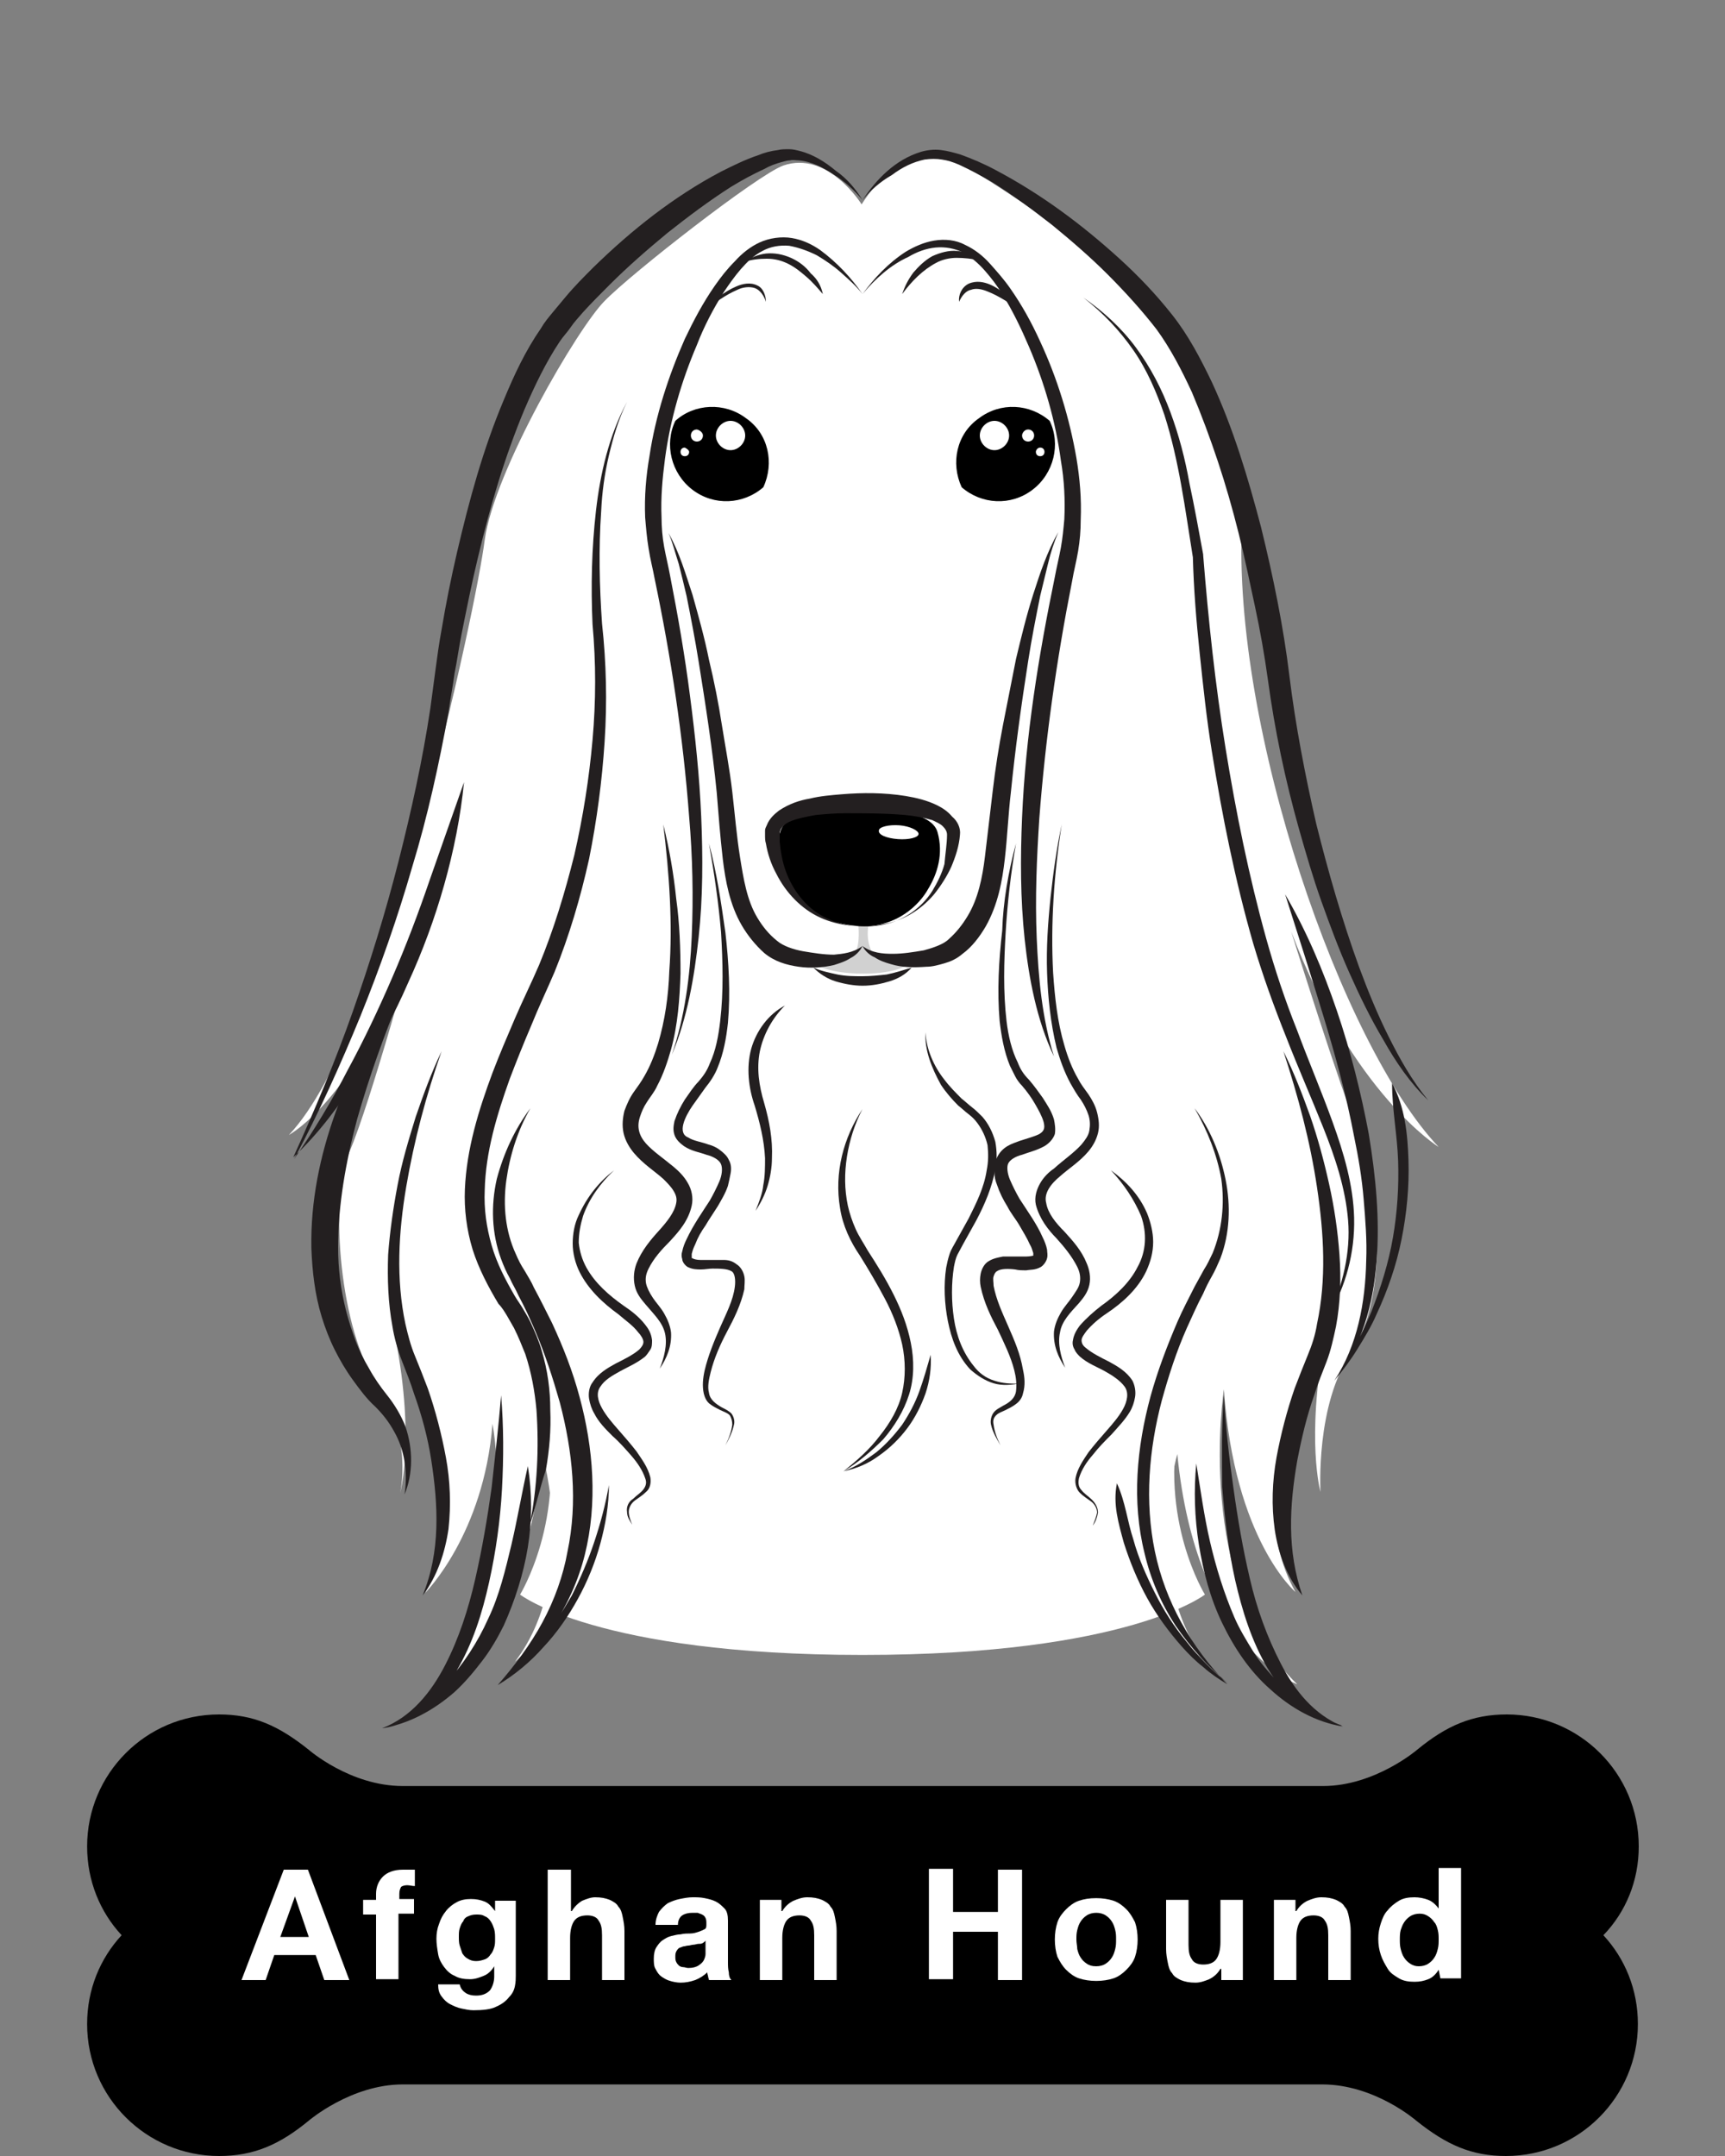 <?xml version="1.0" encoding="utf-8"?>
<!-- Generator: Adobe Illustrator 22.1.0, SVG Export Plug-In . SVG Version: 6.00 Build 0)  -->
<svg version="1.1" id="Layer_1" xmlns="http://www.w3.org/2000/svg" xmlns:xlink="http://www.w3.org/1999/xlink" x="0px" y="0px"
	 viewBox="0 0 200 250" style="enable-background:new 0 0 200 250;" xml:space="preserve">
<rect x="0" y="0" width="200" height="250" fill="#808080" stroke="none"/>
<style type="text/css">
	.st0{fill:url(#SVGID_1_);}
	.st1{fill:#FFFFFF;}
	.st2{fill:url(#SVGID_2_);}
	.st3{fill:url(#SVGID_3_);}
	.st4{fill:#D1D1D1;}
	.st5{fill:#231F20;}
</style>
<g>
	<g>
		<g>
			<g>
				<radialGradient id="SVGID_1_" cx="100" cy="123.313" r="93.972" gradientUnits="userSpaceOnUse">
					<stop  offset="0" style="stop-color:#FFFFFF"/>
					<stop  offset="0.78" style="stop-color:#FFFFFF"/>
				</radialGradient>
				<path class="st0" d="M136.8,164.5c2.5-11.6,2.3-10.2-3.6-31c-5.9-20.9-4.1-28.6,0.7-44.4c4.8-15.8-4.1-41.9-4.1-41.9H100H70.2
					c0,0-8.8,26.2-4.1,41.9c4.8,15.8,6.6,23.5,0.7,44.4c-5.9,20.9-6.1,19.4-3.6,31c2.5,11.6-2.9,20.4-2.9,20.4s8.9,7,39.7,7
					c30.8,0,39.7-7,39.7-7S134.3,176.2,136.8,164.5z"/>
				<path class="st1" d="M95.4,117.2c0.5,0.8,0.7,1.8,0.9,2.7c0.2,1,0.2,1.9,0.1,2.9c-0.1,1.9-0.6,3.9-1.3,5.7
					c-0.4,0.9-0.8,1.8-1.2,2.6c-0.4,0.8-0.7,1.7-1,2.6c-0.6,1.8-0.9,3.6-0.7,5.4c0.2,1.8,0.9,3.5,1.9,5c0.5,0.8,1.1,1.5,1.7,2.2
					c0.3,0.4,0.6,0.7,1,1c0.3,0.4,0.7,0.8,0.9,1.2c1.1,1.7,1.6,3.7,1.5,5.6c-0.1,1.9-0.5,3.9-1.3,5.6c0,0,0,0,0,0c0,0,0,0,0,0
					c0.6-1.8,0.9-3.7,0.8-5.6c-0.1-1.9-0.6-3.7-1.7-5.2c-0.3-0.4-0.6-0.7-0.9-1c-0.3-0.3-0.7-0.7-1-1c-0.7-0.7-1.3-1.4-1.9-2.3
					c-1.1-1.6-2-3.5-2.2-5.5c-0.2-2,0.1-4,0.7-5.9c0.3-0.9,0.7-1.8,1.1-2.7c0.4-0.9,0.9-1.7,1.2-2.5c0.7-1.7,1.3-3.5,1.6-5.3
					C96,121,96,119,95.4,117.2C95.4,117.2,95.4,117.2,95.4,117.2C95.4,117.2,95.4,117.2,95.4,117.2z"/>
				<path class="st1" d="M104.2,113.8c-1.6,3.1-2.3,6.7-1.6,9.9c0.4,1.6,1.1,3.1,2.1,4.5c1.1,1.4,2.1,2.8,3,4.4
					c0.9,1.6,1.6,3.4,1.3,5.3c-0.2,1.9-1.3,3.5-2.3,4.9c-0.5,0.7-0.8,1.4-1,2.2c-0.2,0.8-0.1,1.7,0.1,2.5c0.4,1.7,1.3,3.2,2.4,4.5
					c0,0,0,0,0,0c0,0,0,0,0,0c-1.3-1.2-2.4-2.7-2.9-4.4c-0.6-1.7-0.3-3.8,0.7-5.3c0.9-1.5,1.7-3,1.9-4.6c0.2-1.6-0.5-3.2-1.3-4.6
					c-0.8-1.5-1.9-2.9-2.9-4.2c-1.1-1.4-1.9-3.2-2.2-5C100.9,120.2,102.1,116.6,104.2,113.8C104.2,113.8,104.2,113.8,104.2,113.8
					C104.2,113.8,104.2,113.8,104.2,113.8z"/>
			</g>
			<g>
				<g>
					<radialGradient id="SVGID_2_" cx="99.679" cy="94.739" r="28.37" gradientUnits="userSpaceOnUse">
						<stop  offset="0" style="stop-color:#FFFFFF"/>
						<stop  offset="0.147" style="stop-color:#FFFFFF"/>
						<stop  offset="1" style="stop-color:#FFFFFF"/>
					</radialGradient>
					<path class="st2" d="M100.2,28.8c0,0-7-5.3-12.8-2.7c-5.8,2.7-11.1,13.3-12.8,17.5c-1.8,4.1,1,14.1,3,19.2
						c2,5.1,5.8,17.2,5.8,22.5c0,5.3,1,17.9,3.8,21.8c2.8,3.9,7.8,5.6,13.1,2.4c0,0,6.3,4.4,11.1,0.2c4.8-4.1,5.3-13.8,5.3-18.9
						c0-5.1,2-17.7,3.8-22.5c1.8-4.9,3.7-9.5,4.9-16.7C126.3,44.3,123.3,14.9,100.2,28.8z"/>
					<path class="st1" d="M113.9,27.9c-9-4.5-14-0.6-14-0.6s-5-3.9-14,0.6c-7.3,3.7-9.6,18.2-9.6,18.2s5-9.3,9.5-9.6L84,35.7
						c0,0,2.5-1.5,5.9-0.4c0,0-1.2-2.1-2.7-2.2c0,0,3.7-0.6,6.2,1.6c0,0,0.2-2.1-1.7-2.8c0,0,3,0.6,5.5,2.4l-1.7-2.7
						c0,0,2.9,1.1,4.4,2.4c1.5-1.3,4.4-2.4,4.4-2.4l-1.7,2.7c2.4-1.8,5.5-2.4,5.5-2.4c-1.9,0.7-1.7,2.8-1.7,2.8
						c2.5-2.2,6.2-1.6,6.2-1.6c-1.5,0-2.7,2.2-2.7,2.2c3.4-1.1,5.9,0.4,5.9,0.4l-1.8,0.8c4.5,0.3,9.5,9.6,9.5,9.6
						S121.3,31.6,113.9,27.9z"/>
					<linearGradient id="SVGID_3_" gradientUnits="userSpaceOnUse" x1="100.256" y1="168.902" x2="100.256" y2="57.482">
						<stop  offset="0" style="stop-color:#FFFFFF"/>
						<stop  offset="0.147" style="stop-color:#FFFFFF"/>
						<stop  offset="1" style="stop-color:#FFFFFF"/>
					</linearGradient>
					<path class="st3" d="M166.8,133c-11.2-11.8-24-48.5-22.8-72.5c0.4-8-10.4-25-13.6-28.1c-3.1-3.1-17.8-13.3-20.9-14.3
						c-5.2-1.8-9.6,5.6-9.6,5.6s-3.9-6.3-9.1-4.5c-3,1.1-17.6,12.5-20.7,15.7c-3.1,3.1-12.8,19.7-13.9,27.7c-1,8-11.5,57.2-22.7,69
						c0,0,8-4.2,14.7-22.9c0,0-5.2,19.1-7.7,24.9c-2.4,5.8-1,20.8,3.2,26.9c4.2,6.1,2.7,12.6,2.7,12.6s1.7-6.1-0.5-17.7
						c0,0,10.5,16.7,3.4,29.3c0,0,6.8-6.8,7.8-19.6c0,0,3.9,20.6-8.1,32.2c0,0,11.7-6.1,13.9-28.6c0,0,4.2,14.3-3.2,24
						c0,0,12.2-10.4,10.8-21.6c0,0,2.2,5.1-0.5,12.4c0,0,7.6-8.2,3.9-15.8c-3.7-7.5,1.7-9.2,2.7-14.3c1-5.1-12-9.2-3.2-20.4
						c8.8-11.2,8.3-37.1,5.1-47.3c-3.2-10.2-4.2-24.7-2-34.2c1-4.1,6.6-23.8,13.4-23c6.8,0.7,9.8,5.3,9.8,5.3s2.9-4.6,9.8-5.3
						c6.8-0.7,12.9,18.9,13.9,23c2.2,9.5-0.9,21.2-3.4,32c-2.3,10.4-1.9,32.3,5.2,44.6c13.1,22.5,1.3,19.9,0.2,25
						c-1.2,6.1,10.1,4.8,1,13.6c-5.6,5.3,2.4,15,2.4,15c-2.7-7.3,0.1-10.7,0.1-10.7c-1.5,11.2,10.8,21.6,10.8,21.6
						c-7.3-9.7-3.2-24-3.2-24c2.2,22.5,13.9,26.7,13.9,26.7c-12-11.6-8.5-34.2-8.5-34.2c1.2,17.5,8.3,23.5,8.3,23.5
						c-7.1-12.6,3.4-29.3,3.4-29.3c-2.2,11.6-0.5,17.7-0.5,17.7s-0.6-10.2,3.6-16.2c4.2-6.1,3.4-19.2,1-25c-2.4-5.8-8-23.8-8-23.8
						C156.8,126.8,166.8,133,166.8,133z"/>
					<path class="st1" d="M62.1,71.4c0,3.5-0.4,7-0.9,10.5c-0.5,3.5-1.1,7-1.9,10.4c-1.5,6.9-3.5,13.7-5.9,20.3
						c-2.4,6.7-5.4,13.1-7.7,19.6c-0.6,1.6-1,3.3-1.4,5c-0.4,1.7-0.6,3.4-0.6,5.1c-0.1,3.4,0.8,6.8,2.1,10.1c0,0,0,0,0,0
						c0,0,0,0,0,0c-1.9-3-3.2-6.4-3.4-10.1c-0.2-3.6,0.6-7.2,1.7-10.6c1.1-3.4,2.5-6.6,3.9-9.9c1.4-3.2,2.7-6.5,3.9-9.7
						c2.5-6.5,4.6-13.2,6.4-20C60,85.3,61.5,78.4,62.1,71.4C62.1,71.4,62.1,71.4,62.1,71.4C62.1,71.4,62.1,71.4,62.1,71.4z"/>
					<path class="st1" d="M73.5,77c0.2,2.6,0.2,5.3,0.2,7.9c0,2.6-0.1,5.3-0.2,7.9c-0.3,5.3-0.8,10.5-1.5,15.8
						c-0.7,5.2-1.7,10.4-3.1,15.5c-0.7,2.5-1.5,5.1-2.5,7.5c-1,2.4-2.2,4.8-3.7,7l0,0l0,0h0c0.8-2.4,1.4-4.8,2-7.3
						c0.6-2.4,1.1-4.9,1.6-7.4c1-4.9,1.5-9.9,2.5-14.9c0,0,0,0,0,0c0,0,0,0,0,0c0.4,5.1-0.4,10.2-1.4,15.1c-0.5,2.5-1.2,4.9-2,7.3
						c-0.8,2.4-1.7,4.8-2.8,7.1v0l0,0c2.8-4.5,4.4-9.6,5.7-14.6c1.3-5.1,2.1-10.3,2.8-15.5c0.7-5.2,1.1-10.5,1.5-15.7
						C72.9,87.5,73.2,82.3,73.5,77C73.5,77,73.5,77,73.5,77C73.5,77,73.5,77,73.5,77z"/>
					<path class="st1" d="M55.2,117.5c-0.8,2.2-1.6,4.4-2.3,6.6c-0.7,2.2-1.3,4.4-1.8,6.7c-1,4.5-1.7,9.1-1.2,13.6
						c0.1,1.1,0.3,2.2,0.6,3.3c0.3,1.1,0.7,2.1,1.2,3.2c0.9,2.2,1.7,4.4,2.2,6.7c1,4.6,1.4,9.3,0.6,13.9v0l0,0
						c0.2-1.8,0.2-3.7,0.3-5.5c0-1.8,0-3.6-0.1-5.4c-0.1-1.8-0.3-3.6-0.7-5.3c-0.3-1.8-0.6-3.5-0.4-5.5c0,0,0,0,0,0c0,0,0,0,0,0
						c1.3,1.5,1.9,3.3,2.3,5.1c0.3,1.8,0.5,3.7,0.5,5.6c0,1.9-0.1,3.7-0.4,5.6c-0.3,1.8-0.7,3.6-1.4,5.4l0,0l0,0l0,0
						c0.2-2.3,0.1-4.6-0.2-6.9c-0.2-2.3-0.7-4.6-1.3-6.8c-0.6-2.2-1.4-4.4-2.3-6.5c-0.5-1-1-2.1-1.3-3.3c-0.3-1.2-0.5-2.3-0.6-3.5
						c-0.2-2.4-0.1-4.7,0.2-7.1c0.3-2.3,0.7-4.6,1.4-6.9C51.6,126.1,53.2,121.7,55.2,117.5C55.2,117.5,55.2,117.5,55.2,117.5
						C55.2,117.5,55.2,117.5,55.2,117.5z"/>
					<path class="st1" d="M131.1,68c-0.2,4.7-0.1,9.4,0.2,14.1c0.3,4.7,0.8,9.4,1.6,14c0.8,4.6,2,9.1,3.6,13.5
						c0.8,2.2,1.7,4.3,2.8,6.4c1,2.1,2,4.3,2.9,6.5c1.8,4.4,3.4,9,3.7,13.8c0.2,2.4,0,4.9-0.6,7.2c-0.6,2.4-1.7,4.6-2.9,6.6
						c-0.6,1-1.3,2-1.9,3c-0.6,1-1.1,2-1.5,3.1c-0.8,2.2-1.3,4.4-1.5,6.8c-0.4,4.6,0,9.4,1,14c0,0,0,0,0,0c0,0,0,0,0,0
						c-0.7-2.3-1.1-4.6-1.4-6.9c-0.3-2.3-0.4-4.7-0.3-7.1c0.1-2.4,0.5-4.8,1.3-7c0.4-1.1,0.9-2.2,1.5-3.3c0.6-1,1.3-2,1.8-3
						c1.1-2,2-4.1,2.6-6.4c0.5-2.2,0.7-4.5,0.4-6.8c-0.4-4.6-2-9-3.7-13.3c-0.9-2.2-1.9-4.3-2.9-6.4c-1.1-2.1-2-4.3-2.8-6.6
						c-1.6-4.5-2.7-9.1-3.4-13.8C130.3,86.9,130.1,77.4,131.1,68C131.1,68,131.1,68,131.1,68C131.1,68,131.1,68,131.1,68z"/>
					<path class="st1" d="M126.5,77c0.6,2.6,0.9,5.2,1,7.9l0.4,7.9c0.3,5.2,0.7,10.5,1.4,15.7c0.6,5.2,1.5,10.4,2.7,15.5
						c1.2,5.1,2.7,10.2,5.4,14.7l0,0v0c-0.5-1.1-1-2.3-1.5-3.5c-0.5-1.2-0.9-2.4-1.2-3.6c-0.8-2.4-1.4-4.9-2-7.3
						c-0.6-2.5-1-5-1.3-7.5c-0.3-2.5-0.4-5.1-0.2-7.6c0,0,0,0,0,0s0,0,0,0c0.6,2.5,0.9,5,1.3,7.5c0.3,2.5,0.7,5,1.2,7.4
						c0.5,2.5,1,4.9,1.6,7.4c0.6,2.4,1.3,4.9,2.1,7.3l0,0l0,0l0,0c-1.6-2.1-2.8-4.5-3.8-6.9c-1-2.4-1.9-4.9-2.6-7.5
						c-1.5-5.1-2.5-10.3-3.3-15.5c-0.8-5.2-1.3-10.5-1.6-15.8C125.8,87.6,125.3,82.3,126.5,77C126.5,77,126.5,77,126.5,77
						C126.5,77,126.5,77,126.5,77z"/>
					<path class="st1" d="M144.8,117.5c2.1,4.2,3.7,8.6,4.8,13.1c1.1,4.5,1.9,9.2,1.4,13.9c-0.1,1.2-0.3,2.3-0.7,3.5
						c-0.3,1.1-0.8,2.3-1.3,3.3c-0.9,2.1-1.7,4.3-2.3,6.5c-1.2,4.4-1.7,9.1-1.4,13.7l0,0l0,0c0,0,0,0,0,0c-0.7-1.7-1.2-3.5-1.5-5.4
						c-0.3-1.8-0.5-3.7-0.5-5.6c0-1.9,0.2-3.7,0.5-5.6c0.4-1.8,1.1-3.6,2.4-5.1c0,0,0,0,0,0c0,0,0,0,0,0c0.2,2,0,3.7-0.3,5.5
						c-0.3,1.7-0.5,3.5-0.7,5.3c-0.1,1.8-0.2,3.6-0.2,5.4c0,1.8,0,3.6,0.2,5.5l0,0v0c-0.7-4.6-0.3-9.3,0.8-13.9
						c0.5-2.3,1.3-4.5,2.2-6.7c0.5-1.1,1-2.1,1.2-3.2c0.3-1.1,0.5-2.2,0.6-3.3c0.2-2.3,0.1-4.6-0.2-6.8c-0.2-2.3-0.7-4.6-1.2-6.8
						C147.8,126.3,146.4,121.9,144.8,117.5C144.8,117.5,144.8,117.5,144.8,117.5C144.8,117.5,144.8,117.5,144.8,117.5z"/>
					<path class="st4" d="M99.5,107.1c0,0,0.3,2.5-0.4,3.4l-4.4,1.4c0,0,1.5,1,5.4,1c3.9,0,5.3-1.1,5.3-1.1l-4.1-1.1
						c0,0-1-1.2-0.6-3.5H99.5z"/>
					<path d="M108.7,96.5c-0.7-2.5-6-2.6-8.4-2.7c-2.4-0.1-5.9,0-8.6,1.2c-2.6,1.2-1.2,6.1,0.8,9.2c2.1,3.1,7.4,3.2,7.4,3.2
						c4.1,0.1,6.7-2.5,7.7-4.3C108.7,101.3,109.4,99,108.7,96.5z"/>
					<path class="st1" d="M106.5,96.7c0,0.4-1.1,0.7-2.4,0.6c-1.3-0.1-2.3-0.5-2.2-1c0-0.4,1.1-0.7,2.4-0.6
						C105.5,95.8,106.5,96.3,106.5,96.7z"/>
				</g>
				<path class="st1" d="M91.7,47.9c0.6,1.8,0.9,3.7,1,5.6c0.1,1.9,0,3.8-0.2,5.7c-0.4,3.8-1.3,7.4-2.7,10.9c0,0,0,0,0,0
					c0,0,0,0,0,0c0.8-3.7,1.5-7.3,1.8-11c0.2-1.8,0.2-3.7,0.2-5.5C91.9,51.6,91.8,49.7,91.7,47.9C91.7,47.9,91.7,47.9,91.7,47.9
					C91.7,47.9,91.7,47.9,91.7,47.9z"/>
				<path class="st1" d="M108.3,47.9c-0.1,1.9-0.1,3.7-0.1,5.6c0.1,1.8,0.2,3.7,0.3,5.5c0.2,1.8,0.4,3.7,0.7,5.5
					c0.3,1.8,0.6,3.7,0.9,5.5c0,0,0,0,0,0c0,0,0,0,0,0c-0.8-1.7-1.4-3.5-1.9-5.3c-0.5-1.8-0.8-3.7-1-5.6c-0.2-1.9-0.2-3.8-0.1-5.7
					C107.3,51.5,107.6,49.7,108.3,47.9C108.3,47.9,108.3,47.9,108.3,47.9C108.3,47.9,108.3,47.9,108.3,47.9z"/>
			</g>
		</g>
		<g>
			<g>
				<path class="st5" d="M82.2,97.8c0.9,3.4,1.4,6.8,1.9,10.3c0.4,3.5,0.6,7,0.3,10.5c-0.2,1.8-0.5,3.5-1.2,5.2
					c-0.3,0.8-0.9,1.7-1.4,2.3c-0.5,0.7-1,1.4-1.5,2.1c-0.9,1.3-1.8,3.2-0.5,3.7c0.6,0.4,1.5,0.5,2.3,0.8c0.4,0.1,0.9,0.3,1.3,0.6
					c0.4,0.3,0.9,0.7,1.1,1.2c0.3,0.5,0.3,1.1,0.2,1.6c-0.1,0.5-0.2,1-0.3,1.4c-0.3,0.9-0.8,1.7-1.2,2.4c-0.5,0.8-1,1.5-1.4,2.2
					c-0.5,0.7-0.9,1.4-1.2,2.2c-0.2,0.4-0.3,0.7-0.4,1.1c0,0.2,0,0.3,0,0.4c0,0.1,0,0.1,0.1,0.1c0.1,0.1,0.5,0.2,0.9,0.2
					c0.4,0,0.8,0,1.3,0c0.4,0,0.9,0,1.4,0c0.5,0,1,0.1,1.5,0.5c0.5,0.3,0.8,0.9,0.9,1.4c0.1,0.5,0,1,0,1.5c-0.4,1.8-1.2,3.4-2,4.9
					c-0.8,1.5-1.5,3.1-1.9,4.7c-0.2,0.8-0.4,1.7-0.2,2.4c0.1,0.8,0.8,1.3,1.5,1.7c0.4,0.2,0.8,0.4,1.1,0.7c0.3,0.4,0.4,0.9,0.3,1.3
					c-0.2,0.9-0.6,1.7-1,2.4c0,0,0,0,0,0c0,0,0,0,0,0c0.4-0.8,0.7-1.6,0.8-2.4c0-0.4-0.1-0.8-0.3-1.1c-0.3-0.3-0.7-0.4-1.1-0.6
					c-0.4-0.2-0.8-0.4-1.2-0.7c-0.4-0.3-0.6-0.8-0.7-1.2c-0.2-0.9-0.1-1.8,0.1-2.7c0.4-1.7,1.1-3.4,1.8-5c0.7-1.6,1.5-3.1,1.7-4.7
					c0.1-0.8,0-1.6-0.4-1.8c-0.5-0.3-1.4-0.3-2.2-0.3c-0.4,0-0.9,0.1-1.3,0.1c-0.5,0-1,0-1.6-0.3c-0.3-0.2-0.6-0.6-0.6-0.9
					c-0.1-0.3-0.1-0.6,0-0.9c0.1-0.5,0.3-1,0.5-1.4c0.8-1.7,1.8-3.1,2.7-4.5c0.4-0.7,0.8-1.5,1.1-2.2c0.3-0.7,0.4-1.5,0.2-2
					c-0.2-0.5-0.9-0.9-1.7-1.1c-0.8-0.3-1.7-0.4-2.6-1c-0.4-0.3-0.9-0.7-1.1-1.3c-0.2-0.6-0.1-1.1,0-1.6c0.3-0.9,0.7-1.7,1.2-2.5
					c0.5-0.7,1-1.5,1.6-2.1c0.6-0.7,1-1.3,1.3-2.1c0.7-1.5,1-3.2,1.2-4.9c0.4-3.4,0.3-6.9,0.1-10.3C83.3,104.6,82.8,101.2,82.2,97.8
					C82.2,97.8,82.2,97.8,82.2,97.8C82.2,97.8,82.2,97.8,82.2,97.8z"/>
				<path class="st5" d="M100,128.6c-0.9,1.7-1.5,3.6-1.8,5.5c-0.3,1.9-0.3,3.8,0.1,5.7c0.2,0.9,0.5,1.8,0.9,2.7
					c0.4,0.9,0.9,1.6,1.4,2.5c1.1,1.7,2.1,3.3,3,5.1c0.9,1.8,1.6,3.6,2,5.6c0.4,2,0.4,4.1-0.2,6c-0.6,1.9-1.7,3.7-3,5.2
					c-1.4,1.4-2.9,2.7-4.6,3.7l0,0l0,0c1.4-0.5,2.6-1.3,3.8-2.2c1.1-0.9,2.1-2,3-3.2c0.8-1.2,1.5-2.5,2-3.9c0.5-1.4,0.9-2.8,1.3-4.2
					c0,0,0,0,0,0c0,0,0,0,0,0c0.1,1.5-0.1,3-0.6,4.5c-0.5,1.4-1.2,2.8-2.1,4c-0.9,1.2-2,2.3-3.3,3.2c-1.2,0.9-2.6,1.5-4.1,1.8l0,0
					l0,0l0,0c1.5-1.2,3-2.5,4.2-4.1c1.2-1.5,2.2-3.2,2.6-5c0.4-1.8,0.4-3.7,0-5.6c-0.4-1.8-1.1-3.6-2-5.3c-0.9-1.7-1.9-3.4-2.9-5
					c-1.1-1.6-2-3.5-2.3-5.5C96.7,136,97.8,131.9,100,128.6C100,128.6,100,128.6,100,128.6C100,128.6,100,128.6,100,128.6z"/>
				<path class="st5" d="M91,116.6c-1.5,1.5-2.5,3.4-2.9,5.3c-0.4,2-0.1,4,0.5,6c0.6,2.1,1,4.2,0.9,6.4c0,1.1-0.2,2.2-0.5,3.2
					c-0.3,1-0.8,2-1.4,2.9c0,0,0,0,0,0c0,0,0,0,0,0c0.4-1,0.8-2,0.9-3c0.2-1,0.2-2.1,0.2-3.1c-0.1-2.1-0.6-4.1-1.2-6.1
					c-0.7-2-1-4.4-0.4-6.6C87.7,119.5,89.1,117.6,91,116.6C91,116.6,91,116.6,91,116.6C91,116.6,91,116.6,91,116.6z"/>
				<path class="st5" d="M107.3,119.7c0.1,2,1,4,2.2,5.5c0.6,0.8,1.3,1.5,2,2.2c0.4,0.3,0.8,0.7,1.2,1c0.4,0.3,0.8,0.7,1.2,1.1
					c0.7,0.8,1.2,1.8,1.5,2.9c0.2,1.1,0.2,2.2,0,3.2c-0.4,2.1-1.2,4-2.2,5.9c-0.5,0.9-1,1.8-1.5,2.7c-0.2,0.4-0.5,0.9-0.7,1.3
					c-0.2,0.4-0.3,0.9-0.4,1.4c-0.3,1.9-0.3,4,0,6c0.3,2,1,3.9,2.3,5.5c0.6,0.8,1.4,1.4,2.4,1.7c0.9,0.3,2,0.4,3,0.3c0,0,0,0,0,0
					c0,0,0,0,0,0c-1,0.2-2.1,0.3-3.1,0c-1-0.3-1.9-0.9-2.7-1.6c-1.5-1.6-2.2-3.6-2.6-5.6c-0.4-2-0.5-4.2-0.2-6.2
					c0.1-0.5,0.2-1,0.4-1.6c0.2-0.6,0.5-1,0.7-1.4c0.5-0.9,1-1.8,1.5-2.7c0.9-1.8,1.8-3.6,2.1-5.6c0.2-1,0.2-1.9,0.1-2.9
					c-0.2-0.9-0.6-1.8-1.2-2.6c-0.3-0.4-0.6-0.7-1-1c-0.4-0.3-0.8-0.7-1.2-1c-0.7-0.7-1.4-1.5-2-2.4
					C108,123.8,107.2,121.8,107.3,119.7C107.3,119.7,107.3,119.7,107.3,119.7C107.3,119.7,107.3,119.7,107.3,119.7z"/>
				<path class="st5" d="M117.8,97.8c-0.6,3.4-1,6.9-1.2,10.3c-0.2,3.4-0.3,6.9,0.1,10.3c0.2,1.7,0.6,3.4,1.3,4.8
					c0.3,0.8,0.7,1.4,1.3,2c0.6,0.7,1.1,1.4,1.6,2.1c0.5,0.8,1,1.5,1.3,2.5c0.1,0.5,0.2,1.1,0.1,1.7c-0.2,0.6-0.7,1.1-1.2,1.4
					c-0.9,0.5-1.8,0.7-2.6,1c-0.8,0.2-1.4,0.6-1.6,1c-0.2,0.4-0.1,1.2,0.2,1.9c0.3,0.7,0.7,1.5,1.1,2.2c0.9,1.4,2,2.9,2.7,4.5
					c0.2,0.4,0.4,0.9,0.5,1.4c0,0.3,0.1,0.6,0,1c-0.1,0.4-0.4,0.8-0.7,1c-0.7,0.4-1.2,0.3-1.7,0.4c-0.5,0-0.9,0-1.3-0.1
					c-0.8-0.1-1.7-0.1-2.1,0.2c-0.2,0.1-0.3,0.3-0.4,0.6c-0.1,0.3,0,0.7,0,1.1c0.3,1.6,1,3.1,1.7,4.7c0.7,1.6,1.4,3.2,1.7,5
					c0.2,0.9,0.3,1.8,0,2.8c-0.1,0.5-0.4,0.9-0.8,1.2c-0.4,0.3-0.8,0.5-1.2,0.7c-0.4,0.2-0.8,0.3-1.1,0.6c-0.3,0.3-0.4,0.6-0.3,1.1
					c0.1,0.8,0.4,1.6,0.8,2.4c0,0,0,0,0,0c0,0,0,0,0,0c-0.4-0.7-0.9-1.5-1.1-2.4c-0.1-0.4,0-1,0.3-1.4c0.3-0.4,0.8-0.6,1.1-0.8
					c0.8-0.4,1.4-0.9,1.5-1.7c0.1-0.8,0-1.6-0.2-2.4c-0.4-1.6-1.2-3.2-1.9-4.7c-0.8-1.5-1.6-3.1-2-5c-0.1-0.5-0.1-1,0-1.5
					c0.1-0.5,0.4-1.2,1-1.5c0.5-0.3,1.1-0.4,1.6-0.5c0.5,0,1,0,1.4,0c0.4,0,0.9,0,1.3,0c0.4,0,0.8-0.1,0.8-0.1c0,0,0,0,0,0
					c0-0.1,0-0.2,0-0.3c-0.1-0.3-0.2-0.7-0.4-1c-0.3-0.7-0.8-1.5-1.2-2.2c-0.4-0.7-1-1.4-1.4-2.2c-0.5-0.8-0.9-1.6-1.2-2.5
					c-0.2-0.5-0.3-0.9-0.3-1.5c-0.1-0.5,0-1.1,0.3-1.7c0.3-0.6,0.7-1,1.2-1.3c0.5-0.3,0.9-0.4,1.4-0.6c0.9-0.3,1.7-0.5,2.3-0.8
					c0.3-0.2,0.4-0.3,0.5-0.5c0.1-0.2,0.1-0.5,0-0.9c-0.2-0.7-0.6-1.4-1-2.1c-0.4-0.7-0.9-1.4-1.5-2.1c-0.3-0.3-0.6-0.7-0.8-1.1
					c-0.2-0.4-0.4-0.8-0.6-1.2c-0.7-1.7-1-3.5-1.2-5.2c-0.3-3.5-0.1-7,0.3-10.5C116.3,104.6,116.9,101.1,117.8,97.8
					C117.8,97.8,117.8,97.8,117.8,97.8C117.8,97.8,117.8,97.8,117.8,97.8z"/>
			</g>
			<g>
				<g>
					<g>
						<path d="M86.5,48.5c-2.5-1.9-6-1.7-8.2,0.3c-1.3,2.7-0.5,6.1,2,8c2.5,1.9,5.9,1.7,8.2-0.3C89.8,53.7,89.1,50.3,86.5,48.5z"/>
						<path class="st1" d="M86.4,50.5c0,0.9-0.8,1.7-1.7,1.7c-0.9,0-1.7-0.8-1.7-1.7c0-0.9,0.8-1.7,1.7-1.7
							C85.6,48.8,86.4,49.6,86.4,50.5z"/>
						<path class="st1" d="M81.5,50.5c0,0.4-0.3,0.7-0.7,0.7c-0.4,0-0.7-0.3-0.7-0.7c0-0.4,0.3-0.7,0.7-0.7
							C81.2,49.9,81.5,50.2,81.5,50.5z"/>
						<path class="st1" d="M79.9,52.4c0,0.3-0.2,0.5-0.5,0.5c-0.3,0-0.5-0.2-0.5-0.5c0-0.3,0.2-0.5,0.5-0.5
							C79.6,52,79.9,52.2,79.9,52.4z"/>
					</g>
					<g>
						<path d="M113.5,48.5c2.5-1.9,5.9-1.7,8.2,0.3c1.3,2.7,0.5,6.1-2,8c-2.5,1.9-5.9,1.7-8.2-0.3C110.2,53.7,110.9,50.3,113.5,48.5
							z"/>
						<path class="st1" d="M113.6,50.5c0,0.9,0.8,1.7,1.7,1.7c0.9,0,1.7-0.8,1.7-1.7c0-0.9-0.8-1.7-1.7-1.7
							C114.4,48.8,113.6,49.6,113.6,50.5z"/>
						<path class="st1" d="M118.5,50.5c0,0.4,0.3,0.7,0.7,0.7s0.7-0.3,0.7-0.7c0-0.4-0.3-0.7-0.7-0.7S118.5,50.2,118.5,50.5z"/>
						<path class="st1" d="M120.1,52.4c0,0.3,0.2,0.5,0.5,0.5s0.5-0.2,0.5-0.5c0-0.3-0.2-0.5-0.5-0.5S120.1,52.2,120.1,52.4z"/>
					</g>
				</g>
				<g>
					<path class="st5" d="M111.3,96.8c-0.1,1.3-0.5,2.5-1,3.7c-0.5,1.1-1.2,2.2-2,3.2c-1.6,1.9-3.8,3.2-6.2,3.5
						c-2.3,0.4-4.8,0.2-7-0.8c-2.2-1-4-2.9-5.1-5.1c-0.6-1.1-1-2.3-1.2-3.5c-0.1-0.3-0.1-0.6-0.1-1l0-0.2c0-0.1,0-0.2,0-0.3
						c0-0.2,0.1-0.4,0.2-0.6c0.3-0.8,0.9-1.3,1.4-1.7c1.2-0.8,2.4-1.2,3.6-1.4c1.2-0.3,2.5-0.4,3.7-0.5c2.4-0.2,4.9-0.2,7.4,0.2
						c1.2,0.2,2.5,0.5,3.7,1.1c0.6,0.3,1.2,0.7,1.7,1.3C111,95.2,111.4,96,111.3,96.8L111.3,96.8z M109.8,96.8c0-0.4-0.2-0.7-0.5-1
						c-0.3-0.3-0.8-0.5-1.2-0.7c-1-0.3-2.1-0.5-3.2-0.6c-2.3-0.2-4.6-0.2-6.9-0.2c-1.2,0-2.3,0.1-3.4,0.2c-1.1,0.2-2.2,0.4-3.1,0.8
						c-0.4,0.2-0.8,0.5-1,0.9c0,0.1-0.1,0.2-0.1,0.3c0,0,0,0.1,0,0.1l0,0.2c0,0.2,0,0.5,0,0.8c0.1,1.1,0.3,2.3,0.7,3.4
						c0.8,2.2,2.3,4.2,4.4,5.3c2.1,1.1,4.6,1.4,7,0.9c2.4-0.5,4.4-2,5.6-3.9c0.6-1,1.1-2,1.4-3.1C109.6,99,109.8,97.8,109.8,96.8
						L109.8,96.8z"/>
					<path class="st5" d="M100,109.7c-0.3,0.6-0.8,1.1-1.4,1.4c-0.6,0.4-1.3,0.6-1.9,0.8c-1.3,0.3-2.7,0.4-4.1,0.2
						c-1.4-0.2-2.8-0.6-4-1.6c-1-0.9-1.9-2-2.6-3.2c-1.4-2.4-1.9-5.2-2.2-7.7c-0.3-2.6-0.5-5.2-0.7-7.7c-0.5-5.1-1.3-10.2-2.1-15.2
						c-0.4-2.5-0.9-5.1-1.4-7.6c-0.3-1.3-0.6-2.5-0.9-3.7c-0.4-1.2-0.7-2.5-1.2-3.6c0,0,0,0,0,0c0,0,0,0,0,0c1.3,2.3,2,4.8,2.8,7.2
						c0.7,2.5,1.4,5,1.9,7.5c0.6,2.5,1.1,5,1.5,7.6c0.4,2.5,0.9,5.1,1.2,7.7c0.3,2.6,0.5,5.1,0.9,7.6c0.4,2.5,0.8,5,2,7
						c0.6,1,1.3,1.9,2.3,2.7c0.7,0.6,1.9,1,3,1.2c1.2,0.2,2.4,0.4,3.6,0.4C97.7,110.6,98.9,110.5,100,109.7
						C100,109.7,100,109.7,100,109.7C100,109.7,100,109.7,100,109.7z"/>
					<path class="st5" d="M100,34.1c-0.7-0.9-1.6-1.7-2.5-2.5c-0.9-0.8-1.8-1.4-2.8-2c-1-0.5-2.1-0.9-3.2-1.1
						c-1.1-0.1-2.2,0.1-3.1,0.6c-1,0.5-1.8,1.3-2.5,2.1c-0.7,0.8-1.4,1.8-2,2.7c-1.2,1.9-2.3,4-3.1,6.1c-1.8,4.2-3.1,8.7-3.7,13.2
						c-0.3,2.3-0.5,4.5-0.4,6.8c0,1.1,0.1,2.3,0.3,3.4c0.2,1.1,0.5,2.3,0.7,3.4c0.9,4.6,1.7,9.2,2.3,13.9c0.6,4.6,1.1,9.3,1.3,14
						c0.2,4.7,0.2,9.4-0.3,14c-0.5,4.6-1.3,9.3-3.1,13.6c0,0,0,0,0,0c0,0,0,0,0,0c1.5-4.4,2.1-9.1,2.3-13.7
						c0.2-4.6,0.1-9.3-0.3-13.9c-0.7-9.3-2.1-18.5-4-27.6c-0.2-1.1-0.5-2.2-0.7-3.5c-0.2-1.2-0.3-2.4-0.4-3.6
						c-0.1-2.4,0.1-4.8,0.5-7.1c0.7-4.7,2.2-9.3,4.1-13.6c1-2.1,2.1-4.2,3.5-6.2c0.7-1,1.4-1.9,2.3-2.8c0.8-0.9,1.8-1.7,2.9-2.2
						c1.1-0.5,2.5-0.7,3.7-0.5c1.2,0.2,2.3,0.7,3.3,1.4C97,30.4,98.7,32.2,100,34.1C100,34.1,100,34.1,100,34.1
						C100,34.1,100,34.1,100,34.1z"/>
					<path class="st5" d="M100,23.2c-1-1.2-2.1-2.2-3.4-3c-1.2-0.8-2.6-1.5-4-1.6c-0.3,0-0.7-0.1-1,0c-0.3,0-0.6,0.1-1,0.2
						c-0.7,0.2-1.3,0.4-2,0.8c-1.3,0.6-2.6,1.3-3.9,2.1c-2.5,1.6-4.9,3.4-7.3,5.3c-2.3,1.9-4.6,3.9-6.7,6c-1.1,1.1-2.1,2.1-3.1,3.2
						c-0.5,0.6-1,1.1-1.4,1.7c-0.4,0.6-0.9,1.1-1.3,1.7c-1.6,2.4-2.9,5.1-4.1,7.9c-2.3,5.5-4,11.3-5.4,17.2
						c-0.7,2.9-1.3,5.9-1.9,8.9c-0.3,1.5-0.5,3-0.8,4.5c-0.2,1.5-0.5,3-0.7,4.5c-1.1,6-2.4,12-4.2,17.9c-1.7,5.9-3.7,11.6-6,17.3
						c-2.3,5.6-4.8,11.2-7.7,16.6v0l0,0c2.3-3.3,4.4-6.8,6.2-10.3c1.9-3.5,3.6-7.1,5.2-10.8c1.6-3.7,3-7.4,4.3-11.2l4-11.4
						c0,0,0,0,0,0c0,0,0,0,0,0c-0.4,4-1.2,8-2.3,11.9c-1.1,3.9-2.5,7.7-4.2,11.4c-1.6,3.7-3.6,7.3-5.7,10.7
						c-2.2,3.4-4.6,6.7-7.6,9.5h0l0,0v0c2.5-5.5,4.9-11.2,6.9-16.9c2-5.7,3.8-11.5,5.3-17.4c1.5-5.9,2.8-11.8,3.7-17.8
						c0.2-1.5,0.4-3,0.6-4.5c0.2-1.5,0.4-3,0.7-4.6c0.5-3,1.1-6,1.8-9c1.4-6,3-11.9,5.4-17.6c1.2-2.9,2.5-5.7,4.3-8.3
						c0.4-0.7,0.9-1.3,1.4-1.9c0.5-0.6,1-1.2,1.5-1.8c1-1.2,2.1-2.3,3.2-3.4c4.4-4.3,9.3-8.2,14.8-11.1c1.4-0.7,2.8-1.4,4.3-1.9
						c0.7-0.3,1.5-0.5,2.3-0.6c0.4-0.1,0.8-0.1,1.3-0.1c0.4,0,0.8,0.1,1.2,0.2c1.6,0.4,3,1.3,4.2,2.3C98.2,20.7,99.2,21.9,100,23.2
						C100,23.2,100,23.2,100,23.2C100,23.2,100,23.2,100,23.2z"/>
					<path class="st5" d="M61.4,176.9c0.9-4.4,1.1-9,0.8-13.4c-0.2-2.2-0.6-4.4-1.3-6.5c-0.4-1-0.8-2-1.3-3
						c-0.3-0.5-0.5-0.9-0.8-1.4c-0.3-0.5-0.6-1-1-1.4c-1.2-2-2.3-4.1-3-6.3c-0.7-2.3-1-4.7-0.9-7c0.2-4.7,1.6-9.2,3.2-13.5
						c0.8-2.1,1.7-4.2,2.6-6.3c0.9-2.1,1.9-4.1,2.8-6.2c1.7-4.1,3-8.4,4.1-12.8c1-4.4,1.7-8.8,2.1-13.3c0.4-4.5,0.4-9,0-13.4l0,0
						l0,0c-0.2-4.4-0.1-8.8,0.4-13.2c0.5-4.3,1.5-8.7,3.6-12.6c0,0,0,0,0,0c0,0,0,0,0,0c-1,2-1.6,4.1-2.1,6.2
						c-0.5,2.1-0.8,4.3-0.9,6.5c-0.3,4.3-0.2,8.7,0.1,13l0,0c0.5,4.6,0.6,9.1,0.3,13.7c-0.3,4.6-0.9,9.1-1.8,13.6
						c-1,4.5-2.3,8.9-4,13.1c-0.9,2.1-1.9,4.2-2.7,6.2c-0.9,2.1-1.7,4.1-2.5,6.2c-1.5,4.2-2.8,8.5-2.9,12.9
						c-0.1,2.2,0.2,4.3,0.8,6.4c0.6,2.1,1.6,4,2.7,5.9c0.3,0.5,0.6,0.9,0.9,1.4c0.3,0.5,0.6,1,0.9,1.6c0.5,1.1,1,2.2,1.3,3.3
						c0.7,2.3,1,4.6,1,6.9c0.1,2.3-0.1,4.6-0.5,6.9C62.6,172.5,62.1,174.8,61.4,176.9C61.4,176.9,61.4,176.9,61.4,176.9
						C61.4,176.9,61.4,176.9,61.4,176.9z"/>
					<path class="st5" d="M76.9,95.6c0.7,2.8,1.2,5.7,1.5,8.6c0.4,2.9,0.5,5.8,0.5,8.7c-0.1,2.9-0.3,5.9-1.1,8.8
						c-0.4,1.4-0.9,2.9-1.6,4.2c-0.3,0.7-0.9,1.4-1.2,1.9c-0.4,0.6-0.6,1.1-0.8,1.7c-0.4,1.2-0.1,2.2,0.7,3.1c0.8,0.9,2,1.7,3.2,2.7
						c0.6,0.5,1.2,1.1,1.6,1.8c0.5,0.8,0.7,1.8,0.5,2.7c-0.4,1.8-1.5,3-2.5,4.1c-1,1-1.9,2-2.5,3.2c-0.3,0.6-0.4,1.1-0.3,1.7
						c0.1,0.5,0.4,1.1,0.8,1.7c0.4,0.6,0.9,1.1,1.3,1.8c0.4,0.7,0.7,1.4,0.8,2.2c0.1,1.6-0.5,3-1.3,4.2c0,0,0,0,0,0c0,0,0,0,0,0
						c0.5-1.3,0.9-2.8,0.6-4.1c-0.3-1.3-1.3-2.2-2.3-3.4c-0.5-0.6-1-1.2-1.2-2.1c-0.2-0.9-0.1-1.8,0.2-2.6c0.6-1.5,1.6-2.7,2.6-3.8
						c0.9-1,1.8-2.1,2-3.2c0.1-0.5,0-0.9-0.3-1.4c-0.3-0.5-0.7-0.9-1.2-1.4c-1-0.9-2.3-1.7-3.4-3c-0.5-0.6-1-1.4-1.2-2.3
						c-0.2-0.9-0.1-1.8,0.1-2.6c0.3-0.8,0.6-1.5,1.1-2.2c0.5-0.7,0.8-1.1,1.2-1.8c0.7-1.2,1.2-2.5,1.6-3.8c0.8-2.7,1.2-5.5,1.3-8.4
						C78,107.1,77.6,101.3,76.9,95.6C76.9,95.6,76.9,95.6,76.9,95.6C76.9,95.6,76.9,95.6,76.9,95.6z"/>
					<path class="st5" d="M71.2,135.7c-1.6,1.5-2.9,3.3-3.6,5.3c-0.3,1-0.5,2-0.5,3.1c0.1,1,0.4,2,0.9,2.9c1,1.8,2.6,3.2,4.3,4.4
						c0.9,0.6,1.8,1.3,2.5,2.2c0.4,0.5,0.7,1,0.8,1.8c0,0.4,0,0.8-0.2,1.1c-0.2,0.3-0.4,0.6-0.6,0.8c-1,0.8-2,1.2-2.9,1.7
						c-0.9,0.5-1.8,1-2.3,1.8c-0.5,0.7-0.3,1.6,0.2,2.5c0.5,0.9,1.2,1.7,1.9,2.5c0.7,0.8,1.4,1.6,2.1,2.5c0.6,0.9,1.3,1.8,1.6,3
						c0.1,0.6,0,1.3-0.5,1.7c-0.4,0.4-0.9,0.7-1.3,1c-0.4,0.3-0.7,0.8-0.7,1.3c0,0.5,0.2,1,0.4,1.5c0,0,0,0,0,0c0,0,0,0,0,0
						c-0.3-0.5-0.6-0.9-0.6-1.5c-0.1-0.6,0.2-1.2,0.7-1.5c0.4-0.4,0.9-0.7,1.2-1.1c0.3-0.4,0.4-0.8,0.2-1.3
						c-0.3-0.9-0.9-1.8-1.6-2.6c-0.7-0.8-1.4-1.6-2.2-2.3c-0.8-0.8-1.6-1.6-2.1-2.6c-0.3-0.5-0.5-1.1-0.6-1.7
						c-0.1-0.6,0-1.4,0.4-1.9c0.7-1.1,1.8-1.7,2.7-2.2c1-0.5,2-1,2.7-1.6c0.3-0.3,0.5-0.6,0.5-0.9c0-0.3-0.3-0.8-0.6-1.1
						c-0.6-0.8-1.5-1.4-2.3-2.1c-1.8-1.3-3.5-2.9-4.5-4.9c-0.5-1-0.8-2.2-0.8-3.3c0-1.1,0.2-2.3,0.7-3.3
						C68.1,138.7,69.5,137,71.2,135.7C71.2,135.7,71.2,135.7,71.2,135.7C71.2,135.7,71.2,135.7,71.2,135.7z"/>
					<path class="st5" d="M61.5,128.5c-1.5,2.6-2.4,5.5-2.8,8.4c-0.4,2.9-0.1,5.9,1.1,8.5c0.3,0.7,0.6,1.3,1,1.9
						c0.4,0.7,0.8,1.3,1.1,2c0.7,1.3,1.4,2.7,2.1,4.1c1.3,2.8,2.4,5.6,3.2,8.6c1.6,5.9,2.1,12.3,0.6,18.3c-1.5,6-5.2,11.4-10,15.1
						l0,0l0,0c1.8-1.4,3.4-3,4.8-4.8c1.4-1.8,2.6-3.7,3.7-5.6c1-2,1.9-4.1,2.6-6.2c0.7-2.1,1.3-4.3,1.7-6.6c0,0,0,0,0,0c0,0,0,0,0,0
						c0,2.3-0.4,4.6-1,6.8c-0.6,2.2-1.5,4.4-2.6,6.4c-1.1,2-2.4,3.9-4,5.6c-1.5,1.7-3.3,3.2-5.3,4.4l0,0l0,0l0,0
						c2-2.3,3.8-4.7,5.2-7.3c1.4-2.6,2.4-5.4,2.9-8.2c1.2-5.7,0.6-11.6-0.9-17.3c-0.8-2.8-1.7-5.6-2.9-8.4c-0.6-1.4-1.2-2.7-1.9-4
						c-0.3-0.7-0.7-1.3-1-2c-0.4-0.7-0.7-1.4-1-2.2c-1.1-3-1.2-6.2-0.5-9.3C58.4,133.7,59.7,130.9,61.5,128.5
						C61.5,128.5,61.5,128.5,61.5,128.5C61.5,128.5,61.5,128.5,61.5,128.5z"/>
					<path class="st5" d="M51.2,121.9c-1.8,5.1-3.2,10.4-4.1,15.7c-0.9,5.3-1.2,10.7-0.1,15.9c0.3,1.3,0.6,2.5,1.1,3.7
						c0.5,1.2,1,2.5,1.5,3.8c0.9,2.6,1.6,5.3,2.1,8c0.5,2.7,0.6,5.5,0.3,8.3c-0.4,2.7-1.3,5.5-3,7.7c0,0,0,0,0,0c0,0,0,0,0,0
						c2.1-5.1,1.8-10.5,1-15.7c-0.4-2.6-1.1-5.2-2-7.7c-0.4-1.3-0.9-2.5-1.4-3.8c-0.5-1.3-0.9-2.7-1.1-4c-0.5-2.7-0.6-5.5-0.5-8.3
						c0.2-2.7,0.6-5.5,1.1-8.1c0.5-2.7,1.3-5.3,2.1-7.9C49.1,126.9,50,124.4,51.2,121.9C51.2,121.9,51.2,121.9,51.2,121.9
						C51.2,121.9,51.2,121.9,51.2,121.9z"/>
					<path class="st5" d="M95.4,34.1c-0.6-0.7-1.2-1.4-1.9-2c-0.7-0.6-1.3-1.1-2.1-1.5c-0.8-0.4-1.6-0.6-2.5-0.6
						c-0.9,0-1.8,0.1-2.7,0.4c0,0,0,0,0,0s0,0,0,0c0.8-0.5,1.7-0.9,2.6-1c1-0.1,2,0.1,2.9,0.5c0.9,0.4,1.7,1,2.3,1.8
						C94.7,32.3,95.2,33.1,95.4,34.1C95.4,34.1,95.4,34.1,95.4,34.1C95.4,34.1,95.4,34.1,95.4,34.1z"/>
					<path class="st5" d="M88.8,35c-0.2-0.7-0.7-1.4-1.3-1.6c-0.6-0.2-1.4-0.1-2,0.2c-1.4,0.6-2.6,1.5-3.8,2.4c0,0,0,0,0,0
						c0,0,0,0,0,0c0.5-0.6,1.1-1.1,1.7-1.6c0.6-0.5,1.3-0.9,2-1.2c0.7-0.3,1.6-0.5,2.4-0.1C88.5,33.4,88.8,34.3,88.8,35
						C88.8,35,88.8,35,88.8,35C88.8,35,88.8,35,88.8,35z"/>
					<path class="st5" d="M46.5,115.3c-2,4.8-3.7,9.6-5.1,14.5c-1.3,4.9-2.2,9.9-2.2,14.8c0,2.5,0.3,4.9,0.9,7.3
						c0.3,1.2,0.7,2.4,1.1,3.5c0.4,1.1,1,2.3,1.6,3.3c0.6,1.1,1.3,2.1,2.1,3.1c0.8,1,1.6,2.3,2.1,3.6c0.9,2.6,0.9,5.5-0.1,7.9
						c0,0,0,0,0,0c0,0,0,0,0,0c0.4-2.6,0-5.2-1.2-7.3c-0.6-1.1-1.3-2-2.2-2.9c-1-0.9-1.8-2-2.6-3.1c-0.8-1.1-1.5-2.3-2.1-3.5
						c-0.6-1.2-1.1-2.5-1.5-3.8c-0.8-2.6-1.1-5.3-1.2-8c-0.1-5.4,1-10.7,2.8-15.7c0.9-2.5,2-4.9,3.3-7.2
						C43.4,119.6,44.8,117.4,46.5,115.3C46.5,115.3,46.5,115.3,46.5,115.3C46.5,115.3,46.5,115.3,46.5,115.3z"/>
					<path class="st5" d="M58.1,161.8c0.3,3.6,0.3,7.2,0.1,10.9c-0.2,3.6-0.7,7.2-1.5,10.8c-0.8,3.6-1.9,7.1-3.8,10.3
						c-1,1.6-2.1,3.1-3.6,4.3c-1.4,1.2-3.2,2.1-5,2.3l0,0h0c2.9-1.1,5.4-3,7.4-5.2c2-2.2,3.7-4.8,4.9-7.5c1.3-2.7,2-5.7,2.7-8.6
						c0.7-3,1.2-6,1.9-9.1c0,0,0,0,0,0c0,0,0,0,0,0c0.5,3.1,0.5,6.3,0,9.4c-0.5,3.1-1.5,6.2-2.8,9.1c-0.7,1.4-1.5,2.8-2.5,4.1
						c-1,1.3-2,2.5-3.2,3.6c-2.4,2.1-5.3,3.7-8.4,4.2h0l0,0c0,0,0,0,0,0c3.4-1.3,5.7-4.2,7.3-7.3c1.6-3.1,2.7-6.5,3.5-10
						c0.8-3.5,1.4-7,1.9-10.6C57.4,168.9,57.8,165.4,58.1,161.8C58.1,161.8,58.1,161.8,58.1,161.8C58.1,161.8,58.1,161.8,58.1,161.8
						z"/>
					<path class="st5" d="M100,109.7c1.1,0.8,2.3,0.9,3.5,0.9c1.2,0,2.4-0.2,3.6-0.4c1.1-0.3,2.3-0.7,2.9-1.3
						c0.9-0.8,1.6-1.7,2.2-2.7c1.2-2,1.7-4.4,2-6.9c0.3-2.5,0.6-5.1,0.9-7.6c0.3-2.6,0.7-5.1,1.2-7.7c0.5-2.5,1-5.1,1.5-7.6
						c0.6-2.5,1.2-5,2-7.5c0.8-2.5,1.6-4.9,2.9-7.2c0,0,0,0,0,0c0,0,0,0,0,0c-0.5,1.2-0.9,2.4-1.2,3.7c-0.3,1.2-0.6,2.5-0.9,3.7
						c-0.5,2.5-1,5-1.4,7.6c-0.8,5.1-1.5,10.2-2,15.2c-0.3,2.5-0.4,5.1-0.7,7.7c-0.3,2.6-0.8,5.3-2.2,7.8c-0.7,1.2-1.6,2.4-2.7,3.2
						c-0.7,0.6-1.4,0.9-2.1,1.1c-0.7,0.2-1.4,0.4-2.1,0.4c-1.4,0.1-2.8,0.1-4.1-0.3c-0.7-0.2-1.3-0.4-1.9-0.8
						C100.9,110.8,100.3,110.3,100,109.7C100,109.7,100,109.7,100,109.7C100,109.7,100,109.7,100,109.7z"/>
					<path class="st5" d="M100,34.1c1.4-1.9,3-3.6,5-4.9c1-0.6,2.1-1.1,3.3-1.3c1.2-0.2,2.5-0.1,3.6,0.5c1.1,0.5,2.1,1.3,2.9,2.2
						c0.8,0.9,1.6,1.8,2.3,2.8c1.4,2,2.5,4,3.5,6.2c2,4.3,3.4,8.9,4.2,13.5c0.4,2.4,0.6,4.7,0.5,7.2c0,1.2-0.1,2.4-0.3,3.6
						c-0.2,1.2-0.5,2.3-0.7,3.5c-1.8,9.1-3.1,18.3-3.8,27.5c-0.3,4.6-0.5,9.2-0.3,13.9c0.2,4.6,0.6,9.2,2,13.7c0,0,0,0,0,0
						c0,0,0,0,0,0c-2-4.2-2.9-9-3.4-13.6c-0.5-4.7-0.5-9.4-0.3-14.1c0.4-9.4,1.9-18.7,3.8-27.9c0.2-1.1,0.5-2.3,0.7-3.4
						c0.2-1.1,0.3-2.2,0.4-3.3c0.1-2.2,0-4.5-0.4-6.8c-0.6-4.5-1.9-9-3.7-13.2c-0.9-2.1-1.9-4.2-3.1-6.1c-0.6-1-1.3-1.9-2-2.7
						c-0.7-0.8-1.6-1.6-2.5-2.1c-1-0.5-2.1-0.7-3.2-0.6c-1.1,0.1-2.2,0.5-3.2,1.1C103.3,30.7,101.5,32.3,100,34.1
						C100,34.1,100,34.1,100,34.1C100,34.1,100,34.1,100,34.1z"/>
					<path class="st5" d="M100,23.2c1.6-2.4,3.8-4.7,6.8-5.6c0.7-0.2,1.5-0.3,2.3-0.2c0.8,0.1,1.5,0.3,2.2,0.5
						c1.4,0.5,2.8,1.1,4.1,1.8c5.3,2.8,10,6.3,14.4,10.3c2.2,2,4.2,4.1,6.1,6.5c1.9,2.4,3.3,5.1,4.6,7.8c2.5,5.4,4.2,11.1,5.7,16.8
						c1.4,5.7,2.6,11.5,3.3,17.3c0.7,5.7,1.8,11.4,3.1,17.1c1.4,5.6,3,11.2,5,16.7c1,2.7,2.1,5.4,3.4,8c1.3,2.6,2.7,5.1,4.6,7.4
						c0,0,0,0,0,0c0,0,0,0,0,0c-2.1-2-3.8-4.5-5.2-7c-1.5-2.5-2.8-5.2-4-7.9c-1.2-2.7-2.2-5.4-3.2-8.2c-1-2.8-1.8-5.6-2.6-8.4
						c-1.6-5.7-2.8-11.4-3.6-17.3c-0.4-2.9-0.9-5.7-1.5-8.5c-0.6-2.8-1.2-5.7-1.9-8.5c-0.7-2.8-1.5-5.6-2.4-8.3
						c-0.9-2.7-1.9-5.4-3-8c-1.2-2.6-2.5-5.1-4.1-7.3c-1.7-2.2-3.7-4.4-5.7-6.4c-2-2-4.2-3.9-6.4-5.7c-2.3-1.8-4.6-3.5-7-5
						c-1.2-0.7-2.5-1.4-3.8-2c-0.7-0.3-1.3-0.5-2-0.6c-0.6-0.1-1.3-0.1-2,0c-1.4,0.3-2.6,0.9-3.8,1.8C102,21.1,100.9,22.1,100,23.2
						C100,23.2,100,23.2,100,23.2C100,23.2,100,23.2,100,23.2z"/>
					<path class="st5" d="M154.1,152.4c1.6-3.4,2.5-7.2,2.2-10.9c-0.3-3.7-1.5-7.3-2.9-10.8c-1.4-3.5-2.9-6.9-4.3-10.5
						c-1.4-3.5-2.7-7.1-3.8-10.8c-2.1-7.3-3.6-14.8-4.8-22.3c-0.6-3.7-1-7.5-1.4-11.3c-0.4-3.8-0.7-7.5-0.8-11.3l0,0.1
						c-0.9-5.6-1.6-11.2-3.3-16.5c-0.9-2.6-2-5.2-3.6-7.5c-1.6-2.3-3.5-4.3-5.8-6.1c0,0,0,0,0,0c0,0,0,0,0,0
						c2.3,1.6,4.4,3.5,6.1,5.8c1.7,2.3,3,4.8,4,7.5c1,2.7,1.7,5.4,2.2,8.2c0.6,2.8,1.1,5.6,1.6,8.3l0,0.1l0,0
						c0.6,7.5,1.4,15,2.6,22.4c1.2,7.4,2.7,14.8,4.7,22c1,3.6,2.2,7.2,3.6,10.7c1.3,3.5,2.8,7,4.1,10.6c1.3,3.6,2.4,7.3,2.5,11.1
						C157.1,145.3,156,149.2,154.1,152.4C154.1,152.4,154.1,152.4,154.1,152.4C154.1,152.4,154.1,152.4,154.1,152.4z"/>
					<path class="st5" d="M123.1,95.6c-0.9,5.7-1.3,11.5-1,17.2c0.2,2.9,0.5,5.7,1.3,8.4c0.4,1.4,0.9,2.7,1.6,3.9
						c0.3,0.6,0.7,1.1,1.2,1.8c0.4,0.6,0.8,1.3,1,2.1c0.2,0.8,0.3,1.6,0.1,2.4c-0.2,0.8-0.6,1.5-1.1,2.1c-1,1.2-2.3,2-3.3,2.9
						c-1.1,0.9-1.9,2-1.6,3.1c0.2,1.2,1.1,2.3,2.1,3.3c1,1.1,2,2.2,2.6,3.7c0.3,0.7,0.5,1.6,0.3,2.5c-0.2,0.9-0.7,1.5-1.2,2.1
						c-1,1.1-2,2.1-2.2,3.4c-0.3,1.3,0.1,2.8,0.6,4.1c0,0,0,0,0,0c0,0,0,0,0,0c-0.8-1.2-1.4-2.6-1.3-4.2c0.1-0.8,0.4-1.5,0.8-2.2
						c0.4-0.7,0.9-1.2,1.3-1.8c0.4-0.6,0.8-1.1,0.9-1.7c0.1-0.6,0-1.2-0.3-1.8c-0.6-1.2-1.5-2.3-2.4-3.3c-0.5-0.5-1-1.1-1.4-1.7
						c-0.4-0.6-0.8-1.4-1-2.2c-0.2-0.9,0.1-1.8,0.5-2.5c0.4-0.7,1-1.3,1.6-1.7c1.1-1,2.3-1.8,3.2-2.8c0.4-0.5,0.8-1,0.9-1.6
						c0.1-0.6,0.1-1.2-0.1-1.8c-0.2-0.6-0.5-1.2-0.9-1.8c-0.4-0.5-0.8-1.2-1.2-1.9c-0.7-1.3-1.2-2.7-1.6-4.1c-0.7-2.9-1-5.8-1.1-8.7
						c-0.1-2.9,0.1-5.8,0.4-8.7C122.1,101.3,122.5,98.4,123.1,95.6C123.1,95.6,123.1,95.6,123.1,95.6
						C123.1,95.6,123.1,95.6,123.1,95.6z"/>
					<path class="st5" d="M128.8,135.7c1.8,1.3,3.3,2.9,4.2,5c0.4,1,0.7,2.2,0.7,3.3c0,1.2-0.3,2.3-0.8,3.4c-1,2.1-2.8,3.7-4.6,4.9
						c-0.9,0.6-1.7,1.3-2.3,2c-0.3,0.4-0.6,0.8-0.6,1.1c0,0.3,0.1,0.6,0.5,0.9c0.7,0.6,1.7,1.1,2.7,1.6c0.9,0.5,2,1.1,2.7,2.2
						c0.3,0.6,0.4,1.3,0.3,1.9c-0.1,0.6-0.3,1.2-0.6,1.7c-0.6,1-1.4,1.8-2.1,2.6c-0.8,0.8-1.5,1.5-2.2,2.4c-0.7,0.8-1.3,1.7-1.6,2.7
						c-0.1,0.5-0.1,1,0.3,1.4c0.3,0.4,0.8,0.7,1.2,1.1c0.4,0.4,0.7,0.9,0.7,1.5c-0.1,0.6-0.3,1.1-0.6,1.5c0,0,0,0,0,0c0,0,0,0,0,0
						c0.2-0.5,0.4-1,0.5-1.5c0-0.5-0.3-1-0.7-1.3c-0.4-0.3-0.9-0.6-1.3-1c-0.4-0.4-0.6-1.1-0.5-1.7c0.2-1.1,0.9-2.1,1.5-3
						c0.7-0.9,1.4-1.7,2.1-2.5c0.7-0.8,1.4-1.6,1.9-2.5c0.5-0.9,0.7-1.9,0.2-2.6c-0.5-0.7-1.4-1.3-2.3-1.8c-0.9-0.5-2-0.9-2.9-1.7
						c-0.2-0.2-0.5-0.5-0.6-0.8c-0.2-0.3-0.3-0.7-0.2-1.1c0.1-0.7,0.5-1.3,0.8-1.7c0.8-0.9,1.6-1.6,2.5-2.3c1.7-1.2,3.3-2.7,4.2-4.5
						c1-1.8,1.1-3.9,0.4-5.9C131.5,139.1,130.3,137.3,128.8,135.7C128.8,135.7,128.8,135.7,128.8,135.7
						C128.8,135.7,128.8,135.7,128.8,135.7z"/>
					<path class="st5" d="M138.5,128.5c1.8,2.4,3,5.3,3.6,8.3c0.6,3,0.5,6.2-0.6,9.1c-0.3,0.7-0.6,1.4-1,2.1c-0.4,0.7-0.7,1.3-1,2
						c-0.7,1.3-1.3,2.7-1.9,4c-1.2,2.7-2.1,5.5-2.9,8.4c-1.5,5.7-2,11.7-0.8,17.5c1.2,5.8,4.2,11.1,8.4,15.4l0,0v0l0,0
						c-1-0.6-1.9-1.2-2.8-2c-0.9-0.7-1.7-1.5-2.5-2.4c-1.5-1.7-2.9-3.6-4-5.6c-1.1-2-2-4.2-2.7-6.4c-0.6-2.2-1.3-4.5-0.8-6.9
						c0,0,0,0,0,0c0,0,0,0,0,0c1,2.2,1.2,4.4,1.9,6.5c0.6,2.2,1.5,4.2,2.5,6.2c1,2,2.2,3.9,3.7,5.7c1.4,1.8,3,3.4,4.8,4.8l0,0l0,0
						c-2.3-1.9-4.4-4.2-6.1-6.7c-1.7-2.6-2.9-5.4-3.6-8.4c-1.5-6-0.9-12.3,0.7-18.2c0.8-2.9,1.9-5.8,3.1-8.6c0.6-1.4,1.3-2.7,2-4.1
						c0.4-0.7,0.7-1.3,1.1-2c0.4-0.6,0.7-1.3,1-1.9c1.1-2.7,1.4-5.7,1-8.6C141.1,133.9,140,131.1,138.5,128.5
						C138.5,128.5,138.5,128.5,138.5,128.5C138.5,128.5,138.5,128.5,138.5,128.5z"/>
					<path class="st5" d="M148.8,121.9c1.2,2.4,2.2,5,3.1,7.5c0.9,2.6,1.6,5.2,2.2,7.9c0.6,2.7,1,5.4,1.2,8.2
						c0.2,2.8,0.1,5.6-0.4,8.3c-0.3,1.4-0.6,2.8-1.1,4.1c-0.5,1.3-1,2.5-1.4,3.8c-0.9,2.5-1.5,5.1-2,7.7c-0.9,5.2-1.2,10.4,0.6,15.6
						c0,0,0,0,0,0c0,0,0,0,0,0c-1.8-2.1-2.8-4.9-3.2-7.6c-0.4-2.8-0.3-5.6,0.2-8.4c0.5-2.7,1.2-5.4,2.1-8c0.5-1.3,1-2.6,1.5-3.8
						c0.5-1.2,0.9-2.4,1.1-3.7c1.1-5.1,0.8-10.5,0-15.8C151.9,132.3,150.5,127.1,148.8,121.9C148.8,121.9,148.8,121.9,148.8,121.9
						C148.8,121.9,148.8,121.9,148.8,121.9z"/>
					<path class="st5" d="M104.6,34.1c0.3-0.9,0.7-1.7,1.3-2.5c0.6-0.7,1.3-1.4,2.2-1.9c0.9-0.4,1.9-0.7,2.9-0.6
						c1,0.1,1.9,0.5,2.6,1.1c0,0,0,0,0,0c0,0,0,0,0,0c-0.9-0.2-1.8-0.3-2.7-0.3c-0.8,0-1.7,0.2-2.4,0.6
						C107,31.3,105.7,32.6,104.6,34.1C104.6,34.1,104.6,34.1,104.6,34.1C104.6,34.1,104.6,34.1,104.6,34.1z"/>
					<path class="st5" d="M111.2,35c-0.1-0.8,0.3-1.7,1.1-2.1c0.9-0.4,1.8-0.2,2.5,0.1c0.7,0.3,1.4,0.8,2,1.3
						c0.6,0.5,1.1,1.1,1.6,1.7c0,0,0,0,0,0c0,0,0,0,0,0c-1.3-0.8-2.6-1.7-3.9-2.2c-0.7-0.3-1.4-0.4-1.9-0.2
						C112,33.7,111.5,34.3,111.2,35C111.2,35,111.2,35,111.2,35C111.2,35,111.2,35,111.2,35z"/>
					<path class="st5" d="M149,103.7c2.5,4.3,4.4,8.8,6,13.5c1.6,4.7,2.8,9.5,3.7,14.3c0.8,4.9,1.3,9.8,0.9,14.8
						c-0.2,2.5-0.6,4.9-1.4,7.3c-0.8,2.4-1.9,4.6-3.5,6.5l0,0l0,0c1.8-2.5,3.1-5.2,4.3-8c1.1-2.8,2-5.7,2.5-8.6
						c0.5-2.9,0.7-5.9,0.6-8.9c-0.1-3-0.7-5.9-0.7-9c0,0,0,0,0,0c0,0,0,0,0,0c1.5,2.8,1.8,5.9,1.9,8.9c0.1,3.1-0.2,6.2-0.8,9.2
						c-0.6,3-1.6,5.9-2.9,8.7c-0.6,1.4-1.4,2.7-2.2,4c-0.8,1.3-1.7,2.5-2.7,3.7v0h0v0c2.7-4.1,3.6-9.1,3.7-13.9
						c0.1-2.4-0.1-4.8-0.3-7.2c-0.2-2.4-0.6-4.8-1.1-7.2c-0.9-4.8-2.2-9.5-3.6-14.1C152,113.1,150.5,108.4,149,103.7
						C149,103.7,149,103.7,149,103.7C149,103.7,149,103.7,149,103.7z"/>
					<path class="st5" d="M141.9,161.8c0.2,3.6,0.6,7.2,1.1,10.7c0.5,3.6,1.1,7.1,1.9,10.5c0.8,3.5,2,6.8,3.6,9.9
						c1.6,3.1,3.8,5.9,7.2,7.3l0,0l0,0h0c-3.1-0.5-6-2.1-8.4-4.3c-2.4-2.1-4.2-4.8-5.6-7.7c-1.4-2.9-2.2-6-2.7-9.1
						c-0.5-3.1-0.6-6.3-0.3-9.4c0,0,0,0,0,0c0,0,0,0,0,0c0.5,3.1,0.9,6.1,1.6,9.1c0.7,3,1.6,5.9,2.8,8.7c0.6,1.4,1.4,2.7,2.2,4
						c0.8,1.3,1.8,2.4,2.8,3.5c2.1,2.2,4.6,4,7.5,5.1h0l0,0c-1.8-0.2-3.6-1.1-5-2.3c-1.5-1.2-2.6-2.7-3.6-4.3
						c-1.9-3.2-3-6.8-3.8-10.3c-0.8-3.6-1.2-7.2-1.5-10.8C141.7,169,141.6,165.4,141.9,161.8C141.9,161.8,141.9,161.8,141.9,161.8
						C141.9,161.8,141.9,161.8,141.9,161.8z"/>
					<path class="st5" d="M105.7,112.2c-0.7,0.8-1.6,1.3-2.6,1.6c-1,0.3-2,0.5-3.1,0.5c-1,0-2.1-0.2-3.1-0.5c-1-0.3-1.9-0.9-2.6-1.6
						c0,0,0,0,0,0c0,0,0,0,0,0c0.9,0.4,1.9,0.6,2.8,0.8c1,0.2,1.9,0.2,2.9,0.2c0.9,0,1.9-0.1,2.8-0.2
						C103.8,112.8,104.7,112.5,105.7,112.2C105.7,112.2,105.7,112.2,105.7,112.2C105.7,112.2,105.7,112.2,105.7,112.2z"/>
				</g>
			</g>
		</g>
	</g>
	<path d="M190,214.1c0-8.5-6.9-15.3-15.3-15.3c-4,0-7,1.3-10.4,4.1c0,0-4.9,4.2-10.9,4.2H100H46.7c-6.1,0-10.9-4.2-10.9-4.2
		c-3.5-2.8-6.4-4.1-10.4-4.1c-8.5,0-15.3,6.9-15.3,15.3c0,4,1.5,7.6,4,10.3c-2.5,2.7-4,6.3-4,10.3c0,8.5,6.9,15.3,15.3,15.3
		c4,0,7-1.3,10.4-4.1c0,0,4.9-4.2,10.9-4.2H100h53.3c6.1,0,10.9,4.2,10.9,4.2c3.5,2.8,6.4,4.1,10.4,4.1c8.5,0,15.3-6.9,15.3-15.3
		c0-4-1.5-7.6-4-10.3C188.5,221.7,190,218.1,190,214.1z"/>
	<g>
		<g>
			<g>
				<path class="st1" d="M35.7,216.8l4.8,12.8h-2.9l-1-2.9h-4.8l-1,2.9h-2.8l4.9-12.8H35.7z M35.8,224.6l-1.6-4.7h0l-1.7,4.7H35.8z"
					/>
				<path class="st1" d="M42.1,222v-1.7h1.5v-0.7c0-0.8,0.3-1.5,0.8-2c0.5-0.5,1.3-0.8,2.3-0.8c0.2,0,0.5,0,0.7,0c0.2,0,0.4,0,0.7,0
					v1.9c-0.3,0-0.6-0.1-0.9-0.1c-0.3,0-0.6,0.1-0.7,0.2c-0.1,0.2-0.2,0.4-0.2,0.8v0.6H48v1.7h-1.8v7.6h-2.6V222H42.1z"/>
				<path class="st1" d="M59.7,230.3c-0.1,0.5-0.3,0.9-0.7,1.3c-0.3,0.4-0.8,0.8-1.5,1.1c-0.6,0.3-1.5,0.4-2.6,0.4
					c-0.5,0-0.9-0.1-1.4-0.2c-0.5-0.1-0.9-0.3-1.3-0.5c-0.4-0.2-0.7-0.5-1-0.9c-0.3-0.4-0.4-0.8-0.4-1.4h2.5c0.1,0.5,0.4,0.8,0.7,1
					c0.3,0.2,0.7,0.3,1.2,0.3c0.7,0,1.2-0.2,1.6-0.6c0.3-0.4,0.5-1,0.5-1.6v-1.2h0c-0.3,0.5-0.7,0.9-1.2,1.1c-0.5,0.2-1,0.4-1.6,0.4
					c-0.7,0-1.3-0.1-1.8-0.4c-0.5-0.2-0.9-0.6-1.2-1c-0.3-0.4-0.6-0.9-0.7-1.5c-0.1-0.6-0.2-1.2-0.2-1.8c0-0.6,0.1-1.2,0.3-1.7
					c0.2-0.6,0.4-1,0.8-1.5c0.3-0.4,0.8-0.8,1.2-1c0.5-0.3,1.1-0.4,1.7-0.4c0.6,0,1.1,0.1,1.6,0.3c0.5,0.2,0.8,0.6,1.2,1.1h0v-1.2
					h2.4v8.7C59.8,229.4,59.8,229.8,59.7,230.3z M56.2,227.2c0.3-0.1,0.5-0.3,0.7-0.6c0.2-0.2,0.3-0.5,0.4-0.8
					c0.1-0.3,0.1-0.6,0.1-1c0-0.4,0-0.7-0.1-1.1c-0.1-0.3-0.2-0.6-0.4-0.9c-0.2-0.3-0.4-0.5-0.7-0.6c-0.3-0.2-0.6-0.2-1-0.2
					c-0.4,0-0.7,0.1-0.9,0.2c-0.3,0.1-0.5,0.3-0.6,0.6c-0.2,0.2-0.3,0.5-0.4,0.8c-0.1,0.3-0.1,0.6-0.1,1c0,0.3,0,0.7,0.1,1
					c0.1,0.3,0.2,0.6,0.3,0.9c0.2,0.3,0.4,0.5,0.6,0.6c0.3,0.2,0.6,0.3,1,0.3C55.6,227.4,55.9,227.3,56.2,227.2z"/>
				<path class="st1" d="M66.2,216.8v4.8h0.1c0.3-0.5,0.7-0.9,1.2-1.2c0.5-0.2,1-0.4,1.5-0.4c0.7,0,1.2,0.1,1.7,0.3
					c0.4,0.2,0.8,0.4,1,0.8c0.3,0.3,0.4,0.7,0.5,1.2c0.1,0.5,0.2,1,0.2,1.6v5.7h-2.6v-5.2c0-0.8-0.1-1.3-0.4-1.7
					c-0.2-0.4-0.7-0.6-1.3-0.6c-0.7,0-1.2,0.2-1.5,0.6c-0.3,0.4-0.5,1.1-0.5,2v4.9h-2.6v-12.8H66.2z"/>
				<path class="st1" d="M76.4,221.7c0.3-0.4,0.6-0.7,1-1c0.4-0.2,0.9-0.4,1.4-0.5c0.5-0.1,1-0.2,1.5-0.2c0.5,0,0.9,0,1.4,0.1
					c0.5,0.1,0.9,0.2,1.3,0.4c0.4,0.2,0.7,0.5,1,0.8c0.3,0.3,0.4,0.8,0.4,1.4v4.8c0,0.4,0,0.8,0.1,1.2c0,0.4,0.1,0.7,0.3,0.9h-2.6
					c0-0.1-0.1-0.3-0.1-0.4c0-0.1-0.1-0.3-0.1-0.5c-0.4,0.4-0.9,0.7-1.4,0.9c-0.6,0.2-1.1,0.3-1.7,0.3c-0.4,0-0.9-0.1-1.2-0.2
					c-0.4-0.1-0.7-0.3-1-0.5c-0.3-0.2-0.5-0.5-0.7-0.9c-0.2-0.3-0.2-0.8-0.2-1.2c0-0.5,0.1-1,0.3-1.3c0.2-0.3,0.4-0.6,0.7-0.8
					s0.6-0.4,1-0.5c0.4-0.1,0.8-0.2,1.1-0.2c0.4-0.1,0.8-0.1,1.1-0.1c0.4,0,0.7-0.1,1-0.2c0.3-0.1,0.5-0.2,0.7-0.3
					c0.2-0.1,0.2-0.3,0.2-0.6c0-0.3,0-0.5-0.1-0.7c-0.1-0.2-0.2-0.3-0.4-0.4c-0.2-0.1-0.3-0.1-0.5-0.2c-0.2,0-0.4,0-0.6,0
					c-0.5,0-0.9,0.1-1.2,0.3c-0.3,0.2-0.5,0.6-0.5,1.1H76C76,222.6,76.2,222.1,76.4,221.7z M81.5,225.3c-0.2,0.1-0.3,0.1-0.5,0.1
					c-0.2,0-0.4,0.1-0.6,0.1c-0.2,0-0.4,0.1-0.6,0.1c-0.2,0-0.4,0.1-0.6,0.1c-0.2,0.1-0.3,0.1-0.5,0.2c-0.1,0.1-0.2,0.2-0.3,0.4
					c-0.1,0.2-0.1,0.4-0.1,0.6c0,0.2,0,0.4,0.1,0.6c0.1,0.2,0.2,0.3,0.3,0.4c0.1,0.1,0.3,0.2,0.5,0.2c0.2,0,0.4,0.1,0.6,0.1
					c0.5,0,0.9-0.1,1.2-0.3c0.3-0.2,0.5-0.4,0.6-0.6c0.1-0.2,0.2-0.5,0.2-0.7c0-0.2,0-0.4,0-0.6v-1
					C81.8,225.1,81.6,225.2,81.5,225.3z"/>
				<path class="st1" d="M90.6,220.3v1.3h0.1c0.3-0.5,0.7-0.9,1.3-1.2c0.5-0.2,1-0.4,1.6-0.4c0.7,0,1.2,0.1,1.7,0.3
					c0.4,0.2,0.8,0.4,1,0.8c0.3,0.3,0.4,0.7,0.5,1.2c0.1,0.5,0.2,1,0.2,1.6v5.7h-2.6v-5.2c0-0.8-0.1-1.3-0.4-1.7
					c-0.2-0.4-0.7-0.6-1.3-0.6c-0.7,0-1.2,0.2-1.5,0.6c-0.3,0.4-0.5,1.1-0.5,2v4.9h-2.6v-9.3H90.6z"/>
				<path class="st1" d="M110.5,216.8v4.9h5.2v-4.9h2.8v12.8h-2.8V224h-5.2v5.5h-2.8v-12.8H110.5z"/>
				<path class="st1" d="M122.6,222.9c0.2-0.6,0.6-1.1,1-1.5c0.4-0.4,0.9-0.8,1.5-1c0.6-0.2,1.2-0.3,2-0.3c0.7,0,1.4,0.1,2,0.3
					c0.6,0.2,1.1,0.6,1.5,1s0.7,0.9,1,1.5c0.2,0.6,0.3,1.3,0.3,2c0,0.7-0.1,1.4-0.3,2c-0.2,0.6-0.6,1.1-1,1.5
					c-0.4,0.4-0.9,0.8-1.5,1c-0.6,0.2-1.3,0.3-2,0.3c-0.7,0-1.4-0.1-2-0.3c-0.6-0.2-1.1-0.6-1.5-1c-0.4-0.4-0.7-0.9-1-1.5
					c-0.2-0.6-0.3-1.3-0.3-2C122.3,224.2,122.4,223.5,122.6,222.9z M124.9,226c0.1,0.4,0.2,0.7,0.4,1c0.2,0.3,0.4,0.5,0.7,0.7
					c0.3,0.2,0.6,0.3,1.1,0.3c0.4,0,0.8-0.1,1.1-0.3c0.3-0.2,0.5-0.4,0.7-0.7c0.2-0.3,0.3-0.6,0.4-1c0.1-0.4,0.1-0.7,0.1-1.1
					c0-0.4,0-0.7-0.1-1.1c-0.1-0.4-0.2-0.7-0.4-1c-0.2-0.3-0.4-0.5-0.7-0.7c-0.3-0.2-0.7-0.3-1.1-0.3c-0.4,0-0.8,0.1-1.1,0.3
					c-0.3,0.2-0.5,0.4-0.7,0.7c-0.2,0.3-0.3,0.6-0.4,1c-0.1,0.4-0.1,0.7-0.1,1.1C124.8,225.3,124.9,225.7,124.9,226z"/>
				<path class="st1" d="M141.6,229.6v-1.3h-0.1c-0.3,0.5-0.7,0.9-1.3,1.2c-0.5,0.2-1,0.4-1.6,0.4c-0.7,0-1.2-0.1-1.7-0.3
					c-0.4-0.2-0.8-0.4-1-0.8c-0.3-0.3-0.4-0.7-0.5-1.2c-0.1-0.5-0.2-1-0.2-1.6v-5.7h2.6v5.2c0,0.8,0.1,1.3,0.4,1.7
					c0.2,0.4,0.7,0.6,1.3,0.6c0.7,0,1.2-0.2,1.5-0.6c0.3-0.4,0.5-1.1,0.5-2v-4.9h2.6v9.3H141.6z"/>
				<path class="st1" d="M150.2,220.3v1.3h0.1c0.3-0.5,0.7-0.9,1.3-1.2c0.5-0.2,1-0.4,1.6-0.4c0.7,0,1.2,0.1,1.7,0.3
					c0.4,0.2,0.8,0.4,1,0.8c0.3,0.3,0.4,0.7,0.5,1.2c0.1,0.5,0.2,1,0.2,1.6v5.7h-2.6v-5.2c0-0.8-0.1-1.3-0.4-1.7
					c-0.2-0.4-0.7-0.6-1.3-0.6c-0.7,0-1.2,0.2-1.5,0.6c-0.3,0.4-0.5,1.1-0.5,2v4.9h-2.6v-9.3H150.2z"/>
				<path class="st1" d="M166.8,228.4c-0.3,0.5-0.7,0.9-1.2,1.1c-0.5,0.2-1,0.3-1.6,0.3c-0.7,0-1.3-0.1-1.8-0.4
					c-0.5-0.3-1-0.6-1.3-1.1c-0.3-0.5-0.6-1-0.8-1.6c-0.2-0.6-0.3-1.2-0.3-1.9c0-0.6,0.1-1.2,0.3-1.8c0.2-0.6,0.4-1.1,0.8-1.5
					c0.3-0.4,0.8-0.8,1.3-1.1c0.5-0.3,1.1-0.4,1.8-0.4c0.5,0,1.1,0.1,1.6,0.3c0.5,0.2,0.9,0.6,1.2,1h0v-4.7h2.6v12.8h-2.4
					L166.8,228.4L166.8,228.4z M166.7,223.8c-0.1-0.4-0.2-0.7-0.4-0.9c-0.2-0.3-0.4-0.5-0.7-0.7c-0.3-0.2-0.6-0.3-1-0.3
					s-0.8,0.1-1.1,0.3c-0.3,0.2-0.5,0.4-0.7,0.7c-0.2,0.3-0.3,0.6-0.4,0.9c-0.1,0.4-0.1,0.7-0.1,1.1c0,0.4,0,0.7,0.1,1.1
					c0.1,0.4,0.2,0.7,0.4,1c0.2,0.3,0.4,0.5,0.7,0.7c0.3,0.2,0.6,0.3,1,0.3c0.4,0,0.8-0.1,1.1-0.3c0.3-0.2,0.5-0.4,0.7-0.7
					c0.2-0.3,0.3-0.6,0.4-1c0.1-0.4,0.1-0.7,0.1-1.1C166.8,224.5,166.8,224.2,166.7,223.8z"/>
			</g>
		</g>
	</g>
</g>
</svg>
